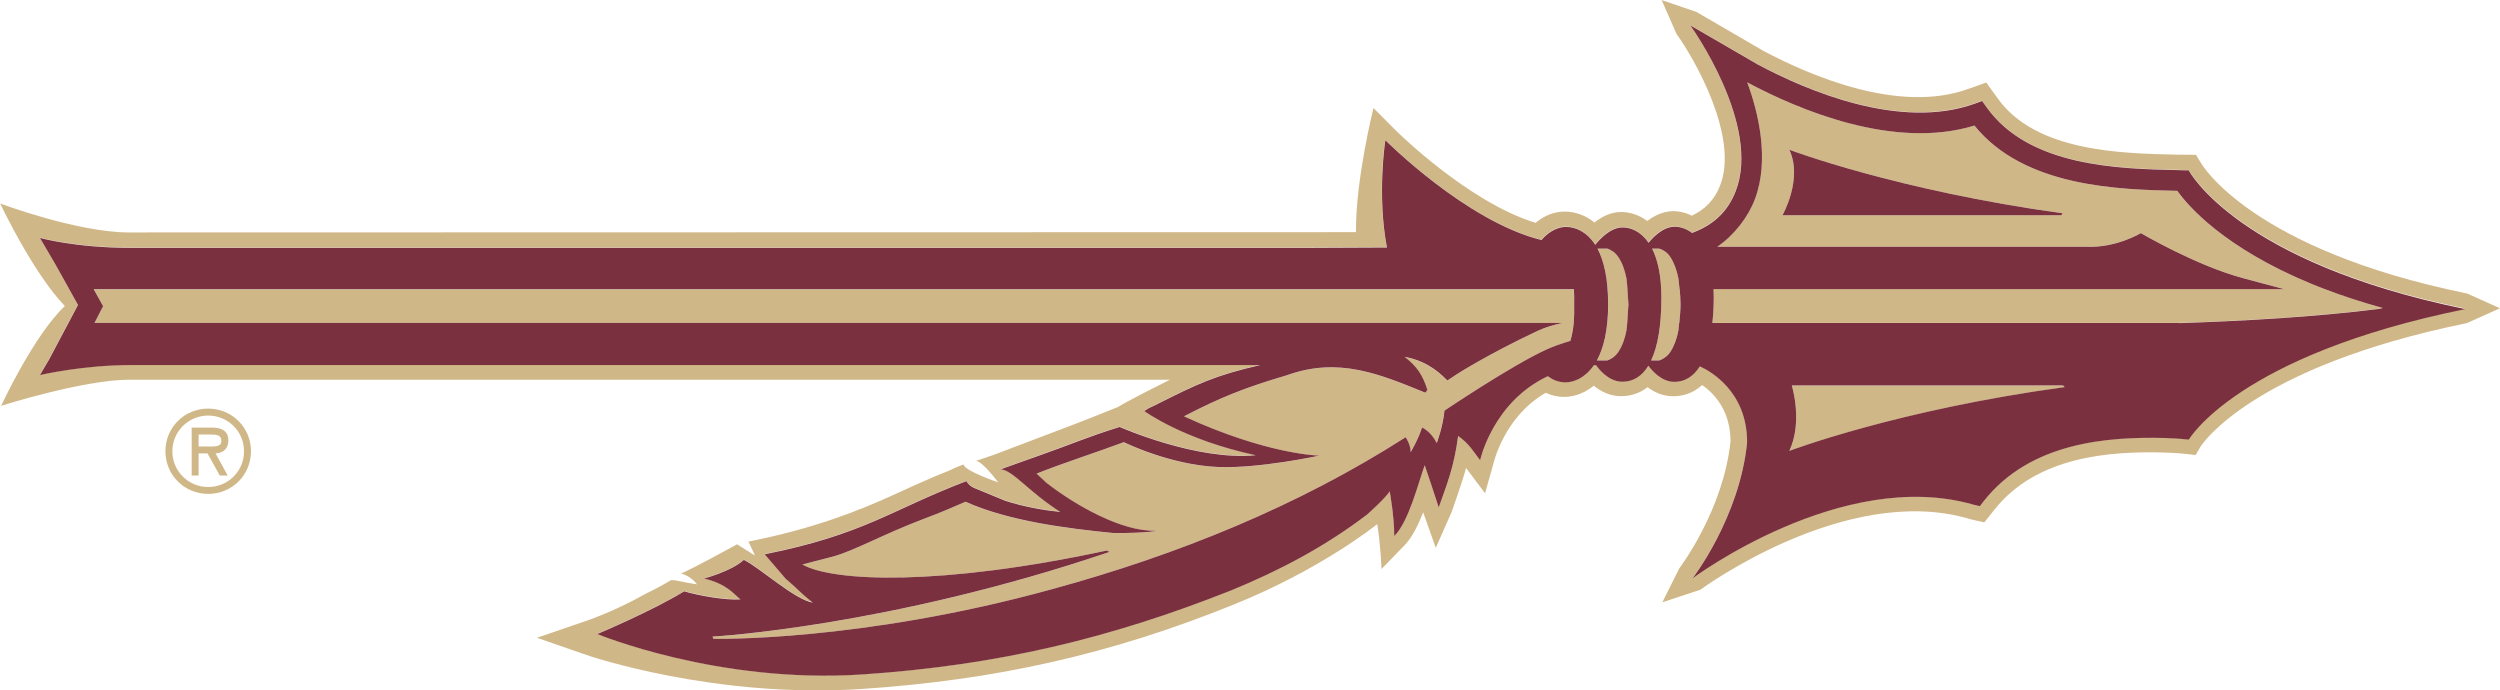 <?xml version="1.0" encoding="UTF-8"?>
<svg id="a" data-name="Capa_1" xmlns="http://www.w3.org/2000/svg" viewBox="0 0 360 99.41">
  <defs>
    <style>
      .b {
        fill: #d0b787;
      }

      .c {
        fill: #7a303f;
      }
    </style>
  </defs>
  <g>
    <path class="b" d="M13.49,41.64l1.36,2.45-1.24,2.41h211.37c-1.26.29-2.47.64-3.55,1.14-7.44,3.5-11.81,6.35-11.81,6.35-.42.27-.8.56-1.22.81-1.76-1.78-3.6-2.92-6.16-3.42,1.84,1.45,2.61,2.65,3.29,4.78l-.3.4c-6.53-2.66-12.48-5.2-19.92-2.52-6,1.77-9.48,3.15-14.84,5.92,12.07,5.56,19.51,5.66,19.51,5.66,0,0-8.65,1.88-14.53,1.64-6.97-.27-13.64-3.58-13.64-3.58-3.81,1.43-8.79,3.02-12.56,4.53l1.43,1.33c4.18,3.27,10.91,7.09,15.77,6.89-.46.28-5.57.39-6.12.34-6.9-.68-15.2-1.76-21.31-4.51-2.2.95-3.52,1.53-5.74,2.36-6.45,2.44-10.05,4.59-13.32,5.53l-4.44,1.15c4.4,2.48,19.8,3.15,43.83-2.01l.4.2c-31.88,10.8-57.16,12.19-57.16,12.19l.1.32s21.12.47,48.79-7.15c18.12-4.96,35.44-11.97,50.91-21.88,0,0,.74,1.05.72,2.16,0,0,1.1-1.84,1.64-3.56,0,0,1.28.54,2.12,2.25,0,0,.91-2.39,1.11-4.68,0,0,9.78-6.58,14.71-8.81.94-.43,2.12-.84,3.42-1.23.25-.79.41-1.66.48-2.58.08-.86.1-1.75.07-2.67.03-.75,0-1.48-.04-2.19H13.49Z"/>
    <path class="b" d="M241.86,41.64c-.05-.52-.1-1.03-.17-1.55-.22-1.2-.62-2.27-1.19-3.13-.43-.63-.93-.94-1.55-1.17h-1.05c.79,1.58,1.34,3.87,1.34,7.07,0,3.98-.52,7.03-1.48,9.04h1.16c.27-.09.5-.22.72-.36.08-.05.17-.11.25-.18.21-.17.41-.36.59-.62,0-.01.01-.02.02-.03.57-.88.96-1.93,1.19-3.14.05-.35.08-.71.11-1.07h.02c.09-.9.16-1.81.18-2.71-.01-.71-.06-1.43-.12-2.15h-.02Z"/>
    <path class="b" d="M355.24,42.26c-31.14-6.35-38.23-18.68-38.23-18.68-.42-.63-.78-1.29-.78-1.29l-2.71-.02c-8.13-.17-20.42-.44-25.87-8.13l-.67-.92-.96-1.34-1.55.56-1.06.37c-9.93,3.6-22.72-1.89-29.47-5.48l-9.65-5.61-5.01-1.71,2.13,4.86c2.68,3.72,9.04,14.92,6.27,21.88-.79,1.99-2.09,3.38-4.06,4.31-.87-.44-1.84-.67-2.79-.65-1.44.04-2.67.69-3.62,1.41-1.16-.85-2.49-1.32-3.88-1.29-1.49.03-2.77.75-3.73,1.51-1.25-1.02-2.73-1.57-4.3-1.57-1.47,0-2.93.56-4.17,1.62-9.77-2.98-20.21-13.36-20.32-13.49l-3.03-3.05s-2.59,10.33-2.52,17.88l-176.7.04c-7.43,0-18.54-4.17-18.54-4.17,0,0,4.73,10.02,9.32,14.77C4.88,48.25.16,58.44.16,58.44c0,0,11.84-3.76,18.45-3.76h149.86c-.91.45-6.75,3.39-7.42,3.9,0,0-4.54,1.84-6.7,2.65-1.24.46-11.17,4.24-11.17,4.24l-2.61.89c1,.16,3.17,3.1,3.17,3.1,0,0-4.86-1.64-4.99-2.58-.89.31-1.72.72-2.08.89l-1.83.74c-2.1.9-3.96,1.73-5.75,2.56-5.4,2.48-11.77,5.02-21.31,6.92l.94,2.02-2.58-1.63s-6.46,3.56-8.08,4.21c0,0,1.3.24,2.32,1.56-1.62-.21-2.87-.62-3.74-.62-.97.59-2.24,1.28-3.64,1.96-4.49,2.52-7.98,3.69-8.04,3.73l-7.64,2.62,6.71,2.33c.73.3,19.01,6.46,40.11,5.04,19.04-1.28,35.66-4.91,53.68-12.22,12.53-5.07,20.45-11.47,20.5-11.51.52,3.12.61,6.46.61,6.46l3.17-3.26c1.18-1.14,2.08-2.97,2.84-4.9l1.81,5.11s2.29-5.18,2.29-5.18c0,0,1.6-4.47,2.07-6.33.03.07,2.74,3.65,2.74,3.65l1.23-4.38c.02-.06,1.54-6.66,7.51-10.09.83.39,1.72.6,2.64.6.81,0,2.54-.19,4.27-1.62.96.79,2.28,1.51,3.93,1.51,1.1,0,2.5-.26,3.82-1.29.93.7,2.18,1.3,3.67,1.3,1.2,0,2.77-.31,4.19-1.61,1.72,1.19,4.05,3.63,4.09,8.06-1.04,10.02-7.33,18.25-7.39,18.35l-2.43,4.87,5.46-1.8c.2-.15,20.89-15.33,38.54-10.27l.04.02.07.02.9.22,1.35.3.86-1.08.59-.74c6.12-7.74,16.74-8.42,24.2-8.24.58.01,2.42.09,3.34.2l1.44.16.72-1.23c.06-.09,7.19-11.41,38.34-17.76l4.76-2.14-4.76-2.14ZM315.2,63.27c-1.23-.15-3.56-.24-3.56-.24-8.14-.19-19.27.62-25.95,9.07l-.58.75-.93-.22c-18.93-5.44-40.45,10.62-40.45,10.62,0,0,6.78-8.74,7.86-19.58,0-7.38-5.32-10.28-6.8-10.95-.93,1.45-2.15,2.23-3.67,2.23-1.96,0-3.4-1.82-3.74-2.33-.94,1.53-2.21,2.31-3.75,2.31-2.11,0-3.59-2.09-3.79-2.38h-.31c-1.28,1.87-2.91,2.47-4.09,2.47s-1.97-.44-2.54-.89c-7.94,3.73-9.75,12.11-9.75,12.11-.97-1.25-1.53-2.36-3.17-3.5-.58,4.49-1.63,6.97-2.79,10.29-.44-1.41-2.02-6.07-2.02-6.07-.9,2.46-2.31,8.19-4.39,10.19,0-2.91-.66-6.46-.66-6.46-.41.84-3.22,3.34-3.22,3.34-6.08,4.65-12.62,8.09-19.66,10.97-17.48,6.93-33.6,10.76-53.03,12.08-20.83,1.38-38.19-5.82-38.19-5.82,0,0,7.83-3.27,12.51-6.15,2.01.61,5.99,1.31,8.1,1.16-1.02-.84-1.94-2.2-5.24-3.01,0,0,3.91-1.01,5.74-2.68,2.53,1.32,7.26,5.69,9.93,6.17-1.97-1.55-1.87-1.7-3.94-3.48l-2.99-3.49c14.45-2.91,18.01-6.32,29.05-10.54,0,0,.31.75,1.41,1.11l4.17,1.72c2.73.9,6,1.43,7.93,1.61-4.65-2.98-6.71-5.91-8.57-6.15l5.79-2.06c4.76-1.69,6.47-2.52,11.33-4.03,0,0,11.09,4.93,19.59,4.07-10.43-2.22-16.04-6.36-16.04-6.36.76-.56,1.02-.54,1.91-1.02,5.75-2.89,8.28-4.11,14.77-5.6H18.81c-6.96,0-13.07,1.44-13.07,1.44l1.36-2.32,4.12-7.78-3.21-5.77-2.27-3.88s5.13,1.43,13,1.43h169.94l11.02-.05c-1.45-7.59-.23-15.45-.23-15.45,0,0,11.67,11.73,22.48,14.37.63-.73,1.88-1.88,3.57-1.88,1.28,0,2.88.62,4.11,2.48.02.03.05.06.07.1,0,0,.03-.04.07-.1.38-.48,2-2.38,3.79-2.41,1.21-.03,2.67.55,3.81,2.21.4-.51,1.91-2.28,3.69-2.31.8-.01,1.71.25,2.57.89l.16-.06c3.06-1.14,5.01-3.09,6.1-5.87,3.82-9.62-6.51-23.96-6.51-23.96l9.69,5.62c7.08,3.79,20.54,9.52,31.28,5.66l1.05-.39.66.92c6.1,8.57,19.04,8.86,27.61,9.04l.69.02s.83,0,.83.01c0,0,6.93,13.22,39.8,19.94-32.87,6.68-39.81,18.8-39.81,18.8Z"/>
    <path class="b" d="M313.52,27.47c-8.33-.17-22.04-.5-29.21-9.4-11.62,3.56-25.35-2.3-32.65-6.18h-.03s-.02-.02-.02-.02l-.03-.04c1.58,4.18,3.26,11.14,1.12,16.83-.97,2.6-3.04,5.24-5.42,6.86h53.1c4.32.21,7.89-1.96,7.89-1.96,0,0,7.91,4.65,14.66,6.47,1.53.42,6.01,1.6,6.01,1.6h-82.2c.01.38.03.76.03,1.17,0,1.36-.08,2.56-.2,3.7h67.21c9.25-.29,19.57-.89,28.75-2.03.2-.05.37-.1.57-.14-3.15-.87-5.99-1.81-8.54-2.79l-1.6-.63c-12.78-5.24-17.95-11.34-19.45-13.45ZM296.83,31h-40.16s2.98-5.21.99-9.44c0,0,15.48,5.86,39.37,9.16-.06.09-.12.18-.2.28Z"/>
    <path class="b" d="M234.22,40.09c-.23-1.2-.61-2.27-1.2-3.13-.2-.29-.41-.51-.64-.69-.1-.08-.21-.13-.32-.19-.14-.08-.28-.17-.43-.24-.05-.02-.1-.03-.16-.05h-1.42c.9,1.71,1.53,4.29,1.53,8.04s-.68,6.34-1.62,8.07h1.49c.28-.1.53-.22.75-.38.06-.04.13-.08.18-.13.23-.18.44-.39.64-.68.59-.88.97-1.93,1.2-3.14.12-.88.16-1.78.21-2.67.02-.36.07-.71.08-1.08-.01-.35-.06-.69-.08-1.04-.05-.9-.09-1.81-.21-2.7Z"/>
    <path class="b" d="M237.64,35.36s.02.01.03.03h.12s-.09-.03-.15-.03Z"/>
    <path class="b" d="M258.02,55.52s1.63,5.19-.36,9.43c0,0,15.6-5.92,39.66-9.19-.08-.07-.16-.17-.24-.23h-39.06Z"/>
    <path class="b" d="M29.98,59.84c2.81,0,5.16,2.24,5.16,5.15s-2.35,5.14-5.16,5.14-5.16-2.25-5.16-5.14,2.34-5.15,5.16-5.15ZM29.98,71.12c3.44,0,6.16-2.72,6.16-6.14s-2.72-6.14-6.16-6.14-6.16,2.72-6.16,6.14,2.72,6.14,6.16,6.14ZM31.04,65.29c.92-.03,1.84-.53,1.84-1.89,0-1.45-1.12-1.83-2.37-1.83h-2.91v6.91h1v-3.19h1.28l1.77,3.19h1.14l-1.75-3.19ZM30.32,62.57c.83,0,1.56.06,1.56.94,0,.94-1.28.78-2.22.78h-1.06v-1.72h1.72Z"/>
  </g>
  <g>
    <path class="c" d="M315.21,24.53s-.83-.01-.83-.01l-.69-.02c-8.57-.19-21.51-.48-27.61-9.04l-.66-.92-1.05.39c-10.74,3.86-24.2-1.87-31.28-5.66l-9.69-5.62s10.34,14.33,6.51,23.96c-1.1,2.78-3.05,4.72-6.1,5.87l-.16.06c-.86-.65-1.77-.91-2.57-.89-1.77.03-3.28,1.8-3.69,2.31-1.13-1.66-2.6-2.24-3.81-2.21-1.79.03-3.41,1.93-3.79,2.41-.05.06-.07.1-.07.1-.02-.04-.05-.07-.07-.1-1.23-1.85-2.83-2.48-4.11-2.48-1.69,0-2.94,1.15-3.57,1.88-10.81-2.65-22.48-14.37-22.48-14.37,0,0-1.22,7.86.23,15.45l-11.02.05H18.75c-7.87,0-13-1.43-13-1.43l2.27,3.88,3.21,5.77-4.12,7.78-1.36,2.32s6.1-1.44,13.07-1.44h162.64c-6.49,1.49-9.02,2.71-14.77,5.6-.89.48-1.14.46-1.91,1.02,0,0,5.62,4.14,16.04,6.36-8.49.85-19.59-4.07-19.59-4.07-4.86,1.52-6.57,2.35-11.33,4.03l-5.79,2.06c1.86.24,3.92,3.17,8.57,6.15-1.92-.18-5.2-.71-7.93-1.61l-4.17-1.72c-1.09-.36-1.41-1.11-1.41-1.11-11.04,4.22-14.6,7.63-29.05,10.54l2.99,3.49c2.07,1.77,1.97,1.92,3.94,3.48-2.67-.48-7.4-4.86-9.93-6.17-1.83,1.67-5.74,2.68-5.74,2.68,3.3.81,4.21,2.17,5.24,3.01-2.11.16-6.09-.55-8.1-1.16-4.68,2.87-12.51,6.15-12.51,6.15,0,0,17.37,7.21,38.19,5.82,19.43-1.32,35.55-5.15,53.03-12.08,7.04-2.88,13.58-6.33,19.66-10.97,0,0,2.81-2.5,3.22-3.34,0,0,.66,3.55.66,6.46,2.08-2,3.49-7.73,4.39-10.19,0,0,1.58,4.66,2.02,6.07,1.16-3.31,2.21-5.8,2.79-10.29,1.63,1.14,2.2,2.25,3.17,3.5,0,0,1.81-8.38,9.75-12.11.58.45,1.43.89,2.54.89,1.18,0,2.8-.6,4.09-2.47h.31c.2.29,1.68,2.38,3.79,2.38,1.55,0,2.81-.78,3.75-2.31.35.51,1.79,2.33,3.74,2.33,1.52,0,2.74-.78,3.67-2.23,1.48.67,6.8,3.58,6.8,10.95-1.08,10.83-7.86,19.58-7.86,19.58,0,0,21.52-16.06,40.45-10.62l.93.22.58-.75c6.68-8.46,17.81-9.26,25.95-9.07,0,0,2.32.08,3.56.24,0,0,6.94-12.12,39.81-18.8-32.87-6.72-39.8-19.94-39.8-19.94ZM226.61,46.51c-.08.92-.24,1.79-.48,2.58-1.31.39-2.48.8-3.42,1.23-4.92,2.22-14.71,8.81-14.71,8.81-.2,2.29-1.11,4.68-1.11,4.68-.83-1.71-2.12-2.25-2.12-2.25-.54,1.72-1.64,3.56-1.64,3.56.02-1.11-.72-2.16-.72-2.16-15.47,9.91-32.79,16.93-50.91,21.88-27.67,7.63-48.79,7.15-48.79,7.15l-.1-.32s25.28-1.39,57.16-12.19l-.4-.2c-24.02,5.16-39.43,4.5-43.83,2.01l4.44-1.15c3.27-.93,6.87-3.08,13.32-5.53,2.23-.83,3.54-1.41,5.74-2.36,6.11,2.75,14.41,3.83,21.31,4.51.55.05,5.66-.06,6.12-.34-4.86.19-11.59-3.63-15.77-6.89l-1.43-1.33c3.77-1.51,8.75-3.1,12.56-4.53,0,0,6.67,3.31,13.64,3.58,5.88.23,14.53-1.64,14.53-1.64,0,0-7.44-.1-19.51-5.66,5.35-2.77,8.84-4.15,14.84-5.92,7.43-2.68,13.39-.14,19.92,2.52l.3-.4c-.68-2.13-1.45-3.33-3.29-4.78,2.56.49,4.41,1.63,6.16,3.42.42-.25.8-.54,1.22-.81,0,0,4.37-2.85,11.81-6.35,1.08-.5,2.29-.85,3.55-1.13H13.61s1.24-2.41,1.24-2.41l-1.36-2.45h213.15c.05.71.06,1.44.04,2.19.03.92,0,1.81-.07,2.67ZM234.42,44.91c-.05.89-.09,1.79-.21,2.67-.23,1.21-.61,2.26-1.2,3.14-.2.29-.41.5-.64.68-.06.05-.12.09-.18.13-.23.16-.47.28-.75.38h-1.49c.94-1.73,1.62-4.3,1.62-8.07s-.62-6.33-1.53-8.04h1.42c.05.02.11.03.16.05.16.06.29.16.43.24.11.06.22.11.32.19.23.18.44.4.64.69.59.86.97,1.93,1.2,3.13.12.9.16,1.8.21,2.7.02.35.07.69.08,1.04-.01.36-.07.72-.08,1.08ZM237.64,35.36c.06,0,.1.01.15.03h-.12s-.03-.03-.03-.03ZM241.82,46.51h-.02c-.03.36-.07.72-.11,1.07-.22,1.21-.62,2.26-1.19,3.14,0,0-.01.01-.02.03-.18.26-.38.45-.59.62-.08.06-.16.12-.25.18-.22.14-.45.27-.72.36h-1.16c.96-2.01,1.48-5.06,1.48-9.04,0-3.2-.54-5.49-1.34-7.07h1.05c.62.22,1.12.54,1.55,1.17.57.86.96,1.93,1.19,3.13.07.52.12,1.03.17,1.55h.02c.06.72.11,1.44.12,2.15-.01.9-.09,1.81-.18,2.71ZM257.66,64.94c1.99-4.24.36-9.43.36-9.43h39.06c.08.06.17.16.24.23-24.06,3.27-39.66,9.19-39.66,9.19ZM313.79,46.51h-67.21c.12-1.14.2-2.35.2-3.7,0-.41-.02-.79-.03-1.17h82.2s-4.49-1.18-6.01-1.6c-6.75-1.82-14.66-6.47-14.66-6.47,0,0-3.57,2.17-7.89,1.96h-53.1c2.39-1.62,4.45-4.26,5.42-6.86,2.15-5.69.46-12.64-1.12-16.83l.03.04h.02s.03.02.03.02c7.29,3.88,21.03,9.74,32.65,6.18,7.16,8.9,20.88,9.22,29.21,9.4,1.5,2.11,6.67,8.2,19.45,13.45l1.6.63c2.55.98,5.39,1.92,8.54,2.79-.2.04-.37.1-.57.14-9.18,1.15-19.5,1.74-28.75,2.04Z"/>
    <path class="c" d="M256.67,31h40.16c.07-.1.14-.19.2-.28-23.89-3.29-39.37-9.16-39.37-9.16,1.99,4.22-.99,9.44-.99,9.44Z"/>
  </g>
</svg>